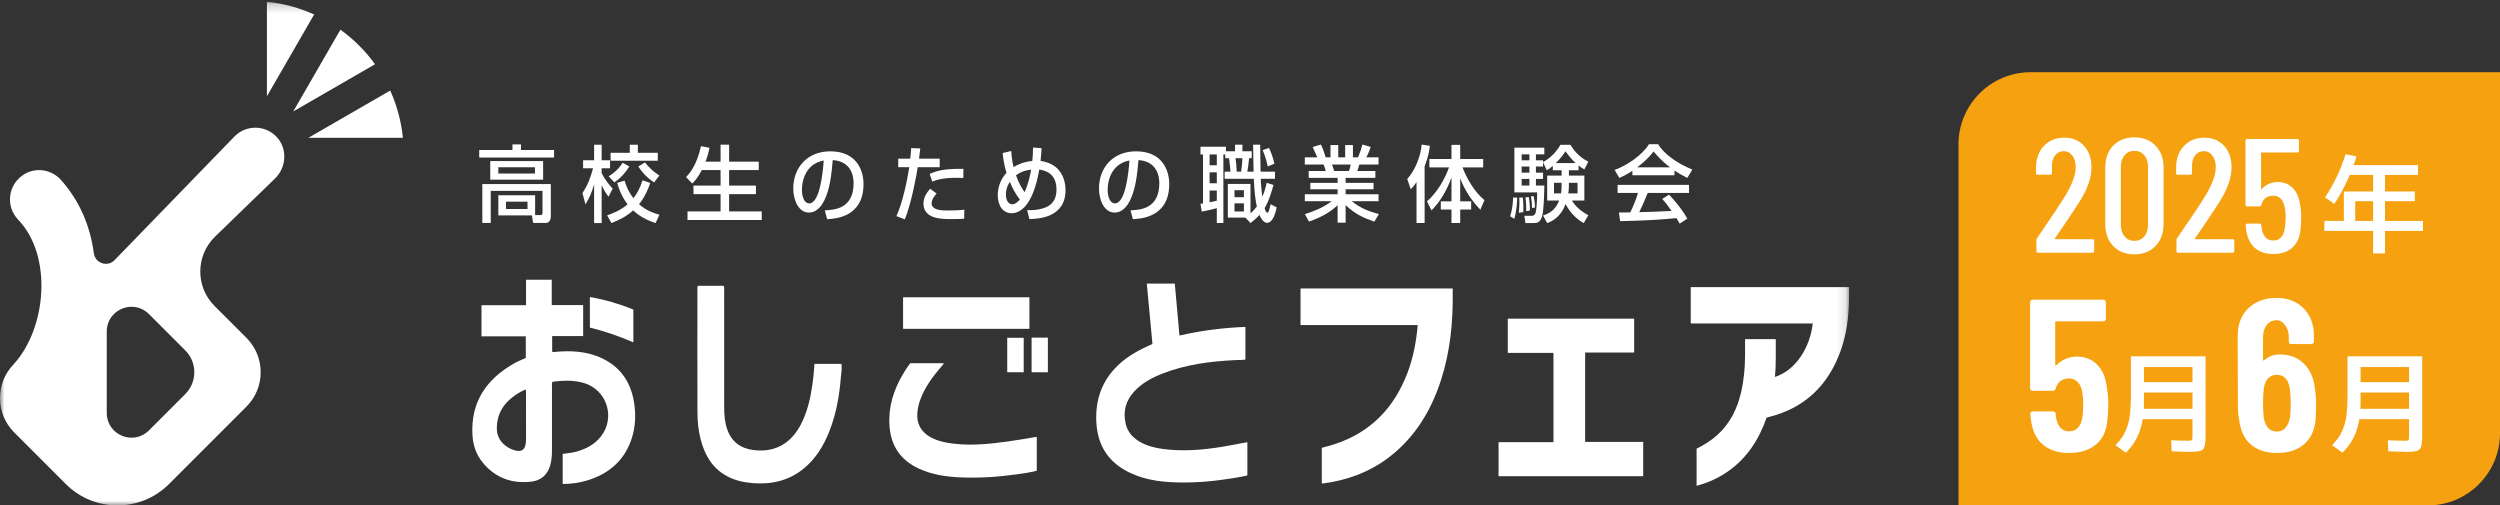 <svg width="277" height="56" viewBox="0 0 277 56" fill="none" xmlns="http://www.w3.org/2000/svg">
<rect x="0" y="0" width="277" height="56" fill="#333333" stroke="none"/>
<path d="M217 16C217 11.582 220.582 8 225 8H277V48C277 52.418 273.418 56 269 56H217V16Z" fill="#F6A10F"/>
<path d="M233.456 43.04C233.552 43.536 233.6 44.128 233.6 44.816C233.6 45.472 233.568 46.032 233.504 46.496C233.424 47.68 233.008 48.592 232.256 49.232C231.504 49.872 230.504 50.192 229.256 50.192C228.072 50.192 227.112 49.888 226.376 49.28C225.64 48.672 225.192 47.76 225.032 46.544L224.96 45.872C224.96 45.68 225.056 45.584 225.248 45.584H227.456C227.648 45.584 227.752 45.68 227.768 45.872C227.768 45.968 227.784 46.112 227.816 46.304C228.008 47.296 228.488 47.792 229.256 47.792C229.656 47.792 229.976 47.664 230.216 47.408C230.472 47.152 230.64 46.792 230.72 46.328C230.784 45.928 230.816 45.416 230.816 44.792C230.816 44.2 230.768 43.688 230.672 43.256C230.592 42.84 230.424 42.52 230.168 42.296C229.928 42.056 229.624 41.936 229.256 41.936C228.488 41.936 227.992 42.304 227.768 43.04C227.72 43.216 227.616 43.304 227.456 43.304H225.224C225.144 43.304 225.072 43.28 225.008 43.232C224.96 43.168 224.936 43.096 224.936 43.016V33.488C224.936 33.408 224.96 33.344 225.008 33.296C225.072 33.232 225.144 33.2 225.224 33.2H233.048C233.128 33.2 233.192 33.232 233.24 33.296C233.304 33.344 233.336 33.408 233.336 33.488V35.312C233.336 35.392 233.304 35.464 233.24 35.528C233.192 35.576 233.128 35.6 233.048 35.6H227.84C227.76 35.6 227.72 35.64 227.72 35.72V40.4C227.72 40.448 227.736 40.48 227.768 40.496C227.8 40.496 227.832 40.48 227.864 40.448C228.136 40.16 228.464 39.936 228.848 39.776C229.248 39.6 229.664 39.512 230.096 39.512C231.056 39.512 231.824 39.824 232.4 40.448C232.992 41.056 233.344 41.92 233.456 43.04Z" fill="white"/>
<path d="M256.504 43.136C256.584 43.664 256.624 44.224 256.624 44.816C256.624 45.184 256.608 45.704 256.576 46.376C256.496 47.592 256.072 48.536 255.304 49.208C254.552 49.864 253.552 50.192 252.304 50.192C251.12 50.192 250.16 49.888 249.424 49.28C248.688 48.656 248.248 47.744 248.104 46.544C248.008 46.112 247.96 45.608 247.96 45.032L247.936 37.232C247.936 35.936 248.328 34.912 249.112 34.16C249.912 33.392 250.96 33.008 252.256 33.008C253.472 33.008 254.464 33.392 255.232 34.16C256 34.928 256.384 35.952 256.384 37.232V37.832C256.384 37.912 256.352 37.984 256.288 38.048C256.24 38.096 256.176 38.12 256.096 38.12H253.888C253.808 38.12 253.736 38.096 253.672 38.048C253.624 37.984 253.6 37.912 253.6 37.832V37.376C253.6 36.832 253.464 36.384 253.192 36.032C252.936 35.664 252.624 35.48 252.256 35.48C251.808 35.48 251.44 35.656 251.152 36.008C250.88 36.36 250.744 36.816 250.744 37.376V39.848C250.744 39.896 250.76 39.928 250.792 39.944C250.824 39.96 250.856 39.952 250.888 39.92C251.352 39.488 251.928 39.272 252.616 39.272C253.72 39.272 254.616 39.624 255.304 40.328C255.992 41.032 256.392 41.968 256.504 43.136ZM253.744 46.16C253.792 45.584 253.816 45.072 253.816 44.624C253.816 44.208 253.776 43.64 253.696 42.92C253.504 41.992 253.032 41.528 252.28 41.528C251.896 41.528 251.576 41.656 251.32 41.912C251.08 42.152 250.92 42.512 250.84 42.992C250.776 43.552 250.744 44.096 250.744 44.624C250.744 45.088 250.768 45.624 250.816 46.232C250.896 46.744 251.056 47.136 251.296 47.408C251.552 47.68 251.88 47.816 252.28 47.816C252.68 47.816 253 47.672 253.24 47.384C253.496 47.096 253.664 46.688 253.744 46.16Z" fill="white"/>
<path d="M254.832 22.618C254.928 23.074 254.976 23.578 254.976 24.13C254.976 24.586 254.946 25.042 254.886 25.498C254.802 26.35 254.496 27.004 253.968 27.46C253.44 27.916 252.744 28.144 251.88 28.144C251.04 28.144 250.362 27.922 249.846 27.478C249.33 27.034 249.006 26.374 248.874 25.498L248.82 24.958C248.82 24.838 248.88 24.778 249 24.778H250.368C250.488 24.778 250.548 24.838 250.548 24.958L250.602 25.354C250.758 26.218 251.184 26.65 251.88 26.65C252.216 26.65 252.492 26.542 252.708 26.326C252.924 26.11 253.068 25.798 253.14 25.39C253.212 25.03 253.248 24.61 253.248 24.13C253.248 23.626 253.2 23.182 253.104 22.798C253.02 22.438 252.87 22.162 252.654 21.97C252.45 21.778 252.192 21.682 251.88 21.682C251.172 21.682 250.734 22.024 250.566 22.708C250.53 22.816 250.464 22.87 250.368 22.87H248.982C248.862 22.87 248.802 22.81 248.802 22.69V15.58C248.802 15.46 248.862 15.4 248.982 15.4H254.544C254.664 15.4 254.724 15.46 254.724 15.58V16.714C254.724 16.834 254.664 16.894 254.544 16.894H250.602C250.554 16.894 250.53 16.918 250.53 16.966V20.926C250.53 20.95 250.536 20.968 250.548 20.98C250.572 20.98 250.596 20.968 250.62 20.944C250.812 20.704 251.058 20.518 251.358 20.386C251.658 20.242 251.994 20.17 252.366 20.17C253.05 20.17 253.602 20.386 254.022 20.818C254.454 21.238 254.724 21.838 254.832 22.618Z" fill="white"/>
<path d="M243.203 26.416C243.191 26.44 243.191 26.464 243.203 26.488C243.215 26.5 243.233 26.506 243.257 26.506H247.379C247.499 26.506 247.559 26.566 247.559 26.686V27.82C247.559 27.94 247.499 28 247.379 28H241.331C241.211 28 241.151 27.94 241.151 27.82V26.632C241.151 26.536 241.175 26.458 241.223 26.398L241.781 25.57C242.921 23.926 243.803 22.594 244.427 21.574C245.147 20.35 245.507 19.33 245.507 18.514C245.507 17.974 245.381 17.548 245.129 17.236C244.889 16.912 244.571 16.75 244.175 16.75C243.779 16.75 243.461 16.906 243.221 17.218C242.981 17.53 242.867 17.944 242.879 18.46V19.18C242.879 19.3 242.819 19.36 242.699 19.36H241.295C241.175 19.36 241.115 19.3 241.115 19.18V18.406C241.151 17.458 241.457 16.696 242.033 16.12C242.609 15.544 243.347 15.256 244.247 15.256C245.147 15.256 245.873 15.556 246.425 16.156C246.977 16.756 247.253 17.548 247.253 18.532C247.253 19.12 247.145 19.72 246.929 20.332C246.725 20.932 246.407 21.58 245.975 22.276C245.675 22.756 245.045 23.71 244.085 25.138L243.203 26.416Z" fill="white"/>
<path d="M236.485 28.18C235.513 28.18 234.733 27.874 234.145 27.262C233.557 26.65 233.263 25.834 233.263 24.814V18.586C233.263 17.566 233.557 16.75 234.145 16.138C234.733 15.526 235.513 15.22 236.485 15.22C237.457 15.22 238.237 15.526 238.825 16.138C239.425 16.75 239.725 17.566 239.725 18.586V24.814C239.725 25.834 239.425 26.65 238.825 27.262C238.237 27.874 237.457 28.18 236.485 28.18ZM236.485 26.686C236.941 26.686 237.307 26.524 237.583 26.2C237.859 25.876 237.997 25.45 237.997 24.922V18.478C237.997 17.95 237.859 17.524 237.583 17.2C237.307 16.876 236.941 16.714 236.485 16.714C236.041 16.714 235.681 16.876 235.405 17.2C235.129 17.524 234.991 17.95 234.991 18.478V24.922C234.991 25.45 235.129 25.876 235.405 26.2C235.681 26.524 236.041 26.686 236.485 26.686Z" fill="white"/>
<path d="M227.682 26.416C227.67 26.44 227.67 26.464 227.682 26.488C227.694 26.5 227.712 26.506 227.736 26.506H231.858C231.978 26.506 232.038 26.566 232.038 26.686V27.82C232.038 27.94 231.978 28 231.858 28H225.81C225.69 28 225.63 27.94 225.63 27.82V26.632C225.63 26.536 225.654 26.458 225.702 26.398L226.26 25.57C227.4 23.926 228.282 22.594 228.906 21.574C229.626 20.35 229.986 19.33 229.986 18.514C229.986 17.974 229.86 17.548 229.608 17.236C229.368 16.912 229.05 16.75 228.654 16.75C228.258 16.75 227.94 16.906 227.7 17.218C227.46 17.53 227.346 17.944 227.358 18.46V19.18C227.358 19.3 227.298 19.36 227.178 19.36H225.774C225.654 19.36 225.594 19.3 225.594 19.18V18.406C225.63 17.458 225.936 16.696 226.512 16.12C227.088 15.544 227.826 15.256 228.726 15.256C229.626 15.256 230.352 15.556 230.904 16.156C231.456 16.756 231.732 17.548 231.732 18.532C231.732 19.12 231.624 19.72 231.408 20.332C231.204 20.932 230.886 21.58 230.454 22.276C230.154 22.756 229.524 23.71 228.564 25.138L227.682 26.416Z" fill="white"/>
<path d="M262.94 28.08V25.584H257.54V24.48H259.7V21.216H267.56V22.296H260.96V24.48H262.94V19.38H259.88V18.3H267.92V19.38H264.26V24.48H268.46V25.584H264.26V28.08H262.94ZM258.644 22.596L257.612 21.864C258.1 21.144 258.536 20.38 258.92 19.572C259.304 18.764 259.624 17.936 259.88 17.088L261.104 17.328C260.824 18.256 260.472 19.168 260.048 20.064C259.632 20.96 259.164 21.804 258.644 22.596Z" fill="white"/>
<path d="M259.536 50.164L258.396 49.324C258.724 48.988 258.996 48.652 259.212 48.316C259.428 47.972 259.6 47.596 259.728 47.188C259.864 46.78 259.96 46.312 260.016 45.784C260.072 45.256 260.1 44.636 260.1 43.924V39.484H268.38V48.22C268.38 48.644 268.36 48.98 268.32 49.228C268.288 49.476 268.212 49.66 268.092 49.78C267.98 49.9 267.808 49.976 267.576 50.008C267.344 50.048 267.028 50.068 266.628 50.068C266.428 50.068 266.164 50.06 265.836 50.044C265.516 50.036 265.112 50.024 264.624 50.008L264.564 48.784C265.036 48.8 265.416 48.812 265.704 48.82C266 48.828 266.212 48.832 266.34 48.832C266.54 48.832 266.68 48.824 266.76 48.808C266.84 48.792 266.888 48.744 266.904 48.664C266.92 48.576 266.928 48.436 266.928 48.244V46.444H261V45.292H266.928V43.492H261.552V42.34H266.928V40.672H261.552V44.512C261.552 45.4 261.48 46.184 261.336 46.864C261.192 47.544 260.972 48.148 260.676 48.676C260.388 49.204 260.008 49.7 259.536 50.164Z" fill="white"/>
<path d="M235.536 50.164L234.396 49.324C234.724 48.988 234.996 48.652 235.212 48.316C235.428 47.972 235.6 47.596 235.728 47.188C235.864 46.78 235.96 46.312 236.016 45.784C236.072 45.256 236.1 44.636 236.1 43.924V39.484H244.38V48.22C244.38 48.644 244.36 48.98 244.32 49.228C244.288 49.476 244.212 49.66 244.092 49.78C243.98 49.9 243.808 49.976 243.576 50.008C243.344 50.048 243.028 50.068 242.628 50.068C242.428 50.068 242.164 50.06 241.836 50.044C241.516 50.036 241.112 50.024 240.624 50.008L240.564 48.784C241.036 48.8 241.416 48.812 241.704 48.82C242 48.828 242.212 48.832 242.34 48.832C242.54 48.832 242.68 48.824 242.76 48.808C242.84 48.792 242.888 48.744 242.904 48.664C242.92 48.576 242.928 48.436 242.928 48.244V46.444H237V45.292H242.928V43.492H237.552V42.34H242.928V40.672H237.552V44.512C237.552 45.4 237.48 46.184 237.336 46.864C237.192 47.544 236.972 48.148 236.676 48.676C236.388 49.204 236.008 49.7 235.536 50.164Z" fill="white"/>
<mask id="mask0_50_5009" style="mask-type:alpha" maskUnits="userSpaceOnUse" x="0" y="0" width="205" height="56">
<rect y="0.2" width="204.878" height="55.8" fill="white"/>
</mask>
<g mask="url(#mask0_50_5009)">
<path d="M62.346 53.629L62.346 50.288C62.444 50.276 62.543 50.264 62.639 50.252C63.063 50.201 63.463 50.152 63.859 50.043C65.05 49.716 65.937 49.169 66.571 48.373C67.347 47.399 67.59 46.107 67.219 44.917C66.85 43.731 65.923 42.809 64.739 42.449C64.147 42.27 63.512 42.182 62.797 42.182C62.337 42.182 61.842 42.218 61.239 42.293C61.13 42.417 61.142 42.557 61.152 42.693C61.156 42.731 61.159 42.774 61.159 42.814C61.155 45.069 61.155 47.315 61.157 49.994C61.157 50.547 61.099 51.04 60.98 51.501C60.699 52.59 59.936 53.255 58.832 53.372C58.559 53.401 58.288 53.416 58.026 53.416C57.575 53.416 57.136 53.372 56.724 53.284C56.306 53.196 55.903 53.061 55.525 52.883C55.144 52.703 54.778 52.474 54.439 52.203C54.095 51.928 53.77 51.603 53.47 51.235C52.791 50.4 52.413 49.378 52.347 48.198C52.297 47.293 52.367 46.432 52.556 45.64C52.739 44.872 53.039 44.145 53.447 43.481C53.843 42.838 54.352 42.234 54.961 41.687C55.548 41.158 56.246 40.666 57.035 40.224C57.294 40.078 57.565 39.961 57.852 39.837C57.984 39.78 58.121 39.721 58.258 39.658V37.269H53.351V33.816H58.285V30.995H61.133V33.801H64.615V37.235H61.18V38.959C61.233 38.998 61.29 39.015 61.361 39.015C61.415 39.015 61.47 39.005 61.523 38.996C61.562 38.988 61.603 38.981 61.643 38.977C62.09 38.94 62.501 38.921 62.899 38.921C64.266 38.921 65.447 39.147 66.508 39.611C68.579 40.517 69.831 42.146 70.229 44.453C70.361 45.211 70.404 45.952 70.36 46.655C70.312 47.406 70.163 48.133 69.915 48.817C69.704 49.4 69.432 49.939 69.106 50.419C68.789 50.886 68.412 51.31 67.986 51.679C67.571 52.038 67.099 52.355 66.581 52.622C66.079 52.881 65.519 53.1 64.919 53.274C64.139 53.499 63.321 53.612 62.346 53.629ZM58.218 43.156C57.434 43.5 56.791 43.934 56.249 44.483C55.464 45.28 55.071 46.231 55.048 47.391C55.017 48.947 56.259 49.594 56.64 49.755C56.975 49.897 57.248 49.966 57.475 49.966C57.753 49.966 57.954 49.861 58.087 49.646C58.22 49.433 58.284 49.115 58.285 48.673C58.287 47.009 58.286 45.326 58.283 43.67C58.283 43.635 58.285 43.599 58.287 43.565C58.294 43.436 58.301 43.302 58.218 43.156Z" fill="white"/>
<path d="M187.332 35.841V31.812H204.874C204.874 32.323 204.884 32.824 204.872 33.325C204.828 35.217 204.586 37.078 203.943 38.868C202.549 42.742 199.914 45.261 195.87 46.233C195.839 46.24 195.81 46.259 195.729 46.297C194.903 48.679 193.576 50.76 191.436 52.246C190.394 52.969 189.259 53.49 187.982 53.825V49.715C188.793 49.308 189.572 48.829 190.258 48.214C191.691 46.931 192.49 45.293 192.917 43.448C193.22 42.133 193.34 40.798 193.352 39.452C193.357 38.833 193.352 38.213 193.352 37.573H196.755C196.733 38.961 196.811 40.358 196.656 41.767C199.026 41.015 200.568 38.418 200.855 35.841H187.332Z" fill="white"/>
<path d="M146.454 53.544V49.62C146.942 49.482 147.416 49.364 147.879 49.213C151.839 47.917 154.442 45.222 155.923 41.381C156.581 39.674 156.916 37.896 157.086 36.02H144.099V31.964H160.961C160.961 32.497 160.968 33.047 160.96 33.597C160.908 36.894 160.455 40.122 159.274 43.218C158.123 46.234 156.372 48.821 153.76 50.77C151.623 52.365 149.194 53.223 146.569 53.572C146.54 53.576 146.507 53.558 146.454 53.544Z" fill="white"/>
<path d="M166.04 48.992H172.126V39.1H167.064V35.308H181.065V39.06H175.634V48.963H182.066V52.764H166.04V48.992Z" fill="white"/>
<path d="M127.691 38.084C127.485 35.886 127.277 33.674 127.066 31.426H130.169C130.338 33.313 130.508 35.212 130.684 37.18C133.094 36.623 135.513 36.315 137.993 36.221V39.831C137.665 39.907 137.321 39.878 136.982 39.894C134.191 40.023 131.438 40.363 128.813 41.39C127.646 41.846 126.55 42.427 125.683 43.361C124.718 44.401 124.402 45.616 124.736 46.993C124.95 47.873 125.51 48.493 126.275 48.941C127.065 49.403 127.938 49.624 128.833 49.743C131.029 50.035 133.212 49.864 135.386 49.51C136.321 49.358 137.25 49.168 138.209 48.99V52.678C137.197 52.91 136.181 53.057 135.162 53.192C133.829 53.368 132.488 53.461 131.147 53.46C129.126 53.458 127.121 53.284 125.252 52.411C122.905 51.315 121.643 49.477 121.481 46.881C121.338 44.603 121.928 42.571 123.486 40.868C124.521 39.737 125.809 38.965 127.194 38.341C127.328 38.281 127.463 38.221 127.597 38.159C127.624 38.146 127.646 38.121 127.691 38.084Z" fill="white"/>
<path d="M77.333 31.666H80.179C80.284 31.85 80.237 32.034 80.237 32.21C80.24 36.52 80.239 40.83 80.241 45.139C80.241 45.96 80.297 46.773 80.571 47.558C81.052 48.938 82.033 49.675 83.464 49.863C86.115 50.212 87.781 48.871 88.736 47.03C89.461 45.631 89.799 44.119 90.02 42.575C90.126 41.834 90.197 41.087 90.242 40.316H93.232C93.31 40.839 93.203 41.355 93.162 41.868C92.999 43.898 92.642 45.89 91.89 47.794C91.275 49.353 90.426 50.762 89.129 51.854C87.499 53.226 85.583 53.686 83.494 53.537C82.44 53.462 81.421 53.243 80.486 52.723C78.885 51.833 78.072 50.383 77.631 48.674C77.377 47.686 77.28 46.673 77.277 45.659C77.263 41.12 77.27 36.58 77.272 32.041C77.272 31.929 77.245 31.811 77.333 31.666Z" fill="white"/>
<path d="M114.876 48.401V52.156C114.084 52.37 113.275 52.47 112.472 52.58C110.457 52.857 108.43 52.982 106.396 52.892C104.836 52.824 103.301 52.6 101.86 51.946C99.828 51.025 98.724 49.461 98.558 47.225C98.403 45.137 98.992 43.25 100.035 41.476C100.284 41.052 100.545 40.637 100.869 40.242H104.571C104.498 40.439 104.357 40.551 104.245 40.681C103.324 41.755 102.496 42.887 101.987 44.224C101.805 44.702 101.694 45.196 101.645 45.702C101.525 46.936 102.065 47.898 103.173 48.479C103.94 48.882 104.771 49.053 105.618 49.155C107.653 49.399 109.672 49.191 111.686 48.913C112.737 48.769 113.781 48.578 114.876 48.401Z" fill="white"/>
<rect x="100.062" y="32.939" width="13.998" height="3.495" fill="white"/>
<path d="M70.177 37.934C68.574 37.24 67.003 36.699 65.358 36.298V32.911C67.021 33.196 68.614 33.669 70.177 34.294V37.934Z" fill="white"/>
<rect x="114.3" y="37.409" width="1.804" height="3.838" fill="white"/>
<rect x="111.602" y="37.428" width="1.824" height="3.816" fill="white"/>
<path d="M56.78 15.999H57.728V16.618H61.391V17.451H53.099V16.618H56.78V15.999ZM59.292 23.831H59.889C60.03 23.831 60.109 23.775 60.109 23.59V21.149H54.373V24.7H53.442V20.391H61.031V23.942C61.031 24.376 60.847 24.7 60.495 24.7H59.072L58.932 23.868H55.216V21.639H59.292V23.831ZM60.179 19.91H54.32V17.848H60.179V19.91ZM55.216 19.226H59.274V18.532H55.216V19.226ZM56.068 23.155H58.449V22.342H56.068V23.155Z" fill="white"/>
<path d="M64.536 21.39C65.143 20.474 65.388 19.781 65.713 18.643H64.607V17.756H65.828V16.036H66.662V17.756H67.593V18.643H66.662V19.18C67.075 20.003 67.558 20.539 67.883 20.899L67.426 21.796C67.031 21.279 66.943 21.094 66.662 20.52V24.718H65.828V20.428C65.547 21.38 65.318 21.898 64.87 22.647L64.536 21.39ZM72.047 20.271C71.88 20.761 71.546 21.704 70.808 22.629C71.608 23.34 72.451 23.618 73.066 23.794L72.635 24.718C72.152 24.552 71.116 24.201 70.149 23.313C69.447 23.96 68.639 24.358 67.743 24.718L67.277 23.858C67.857 23.655 68.735 23.331 69.534 22.638C68.823 21.713 68.542 20.816 68.384 20.261L69.201 20.012C69.315 20.382 69.552 21.158 70.185 21.963C70.553 21.491 70.887 20.927 71.195 19.975L72.047 20.271ZM69.728 18.449C69.315 19.115 68.753 19.753 68.068 20.206L67.444 19.531C68.393 18.948 68.779 18.357 68.99 18.033L69.728 18.449ZM69.78 16.036H70.677V16.933H72.881V17.811H67.655V16.933H69.78V16.036ZM71.458 17.996C71.994 18.671 72.407 19.013 73.057 19.448L72.477 20.215C71.994 19.892 71.414 19.466 70.72 18.449L71.458 17.996Z" fill="white"/>
<path d="M77.757 18.847C77.344 19.67 76.958 20.077 76.703 20.335L76.018 19.624C76.369 19.254 77.186 18.375 77.669 16.193L78.618 16.378C78.539 16.729 78.416 17.284 78.17 17.913H79.839V16.027H80.788V17.913H84.073V18.847H80.788V20.567H83.757V21.51H80.788V23.424H84.398V24.376H76.176V23.424H79.839V21.51H76.835V20.567H79.839V18.847H77.757Z" fill="white"/>
<path d="M91.391 23.304C92.436 23.257 94.579 23.156 94.579 20.289C94.579 19.559 94.342 17.876 92.269 17.737C92.129 19.272 91.979 20.927 91.312 22.25C91.162 22.536 90.644 23.553 89.625 23.553C88.474 23.553 87.894 22.166 87.894 20.872C87.894 18.643 89.388 16.766 91.997 16.766C94.913 16.766 95.677 18.875 95.677 20.391C95.677 24.062 92.559 24.237 91.645 24.284L91.391 23.304ZM88.852 21.01C88.852 22.009 89.221 22.536 89.66 22.536C90.837 22.536 91.18 19.078 91.268 17.783C89.168 18.172 88.852 20.197 88.852 21.01Z" fill="white"/>
<path d="M101.968 16.443C101.932 16.711 101.915 16.914 101.827 17.58H104.12V18.523H101.686C101.59 19.18 100.984 22.564 100.255 24.302L99.323 23.951C100.035 22.388 100.527 19.929 100.747 18.523H99.525V17.58H100.861C100.94 16.813 100.948 16.702 100.957 16.406L101.968 16.443ZM103.777 21.445C103.259 22 103.224 22.388 103.224 22.527C103.224 23.322 104.453 23.322 104.98 23.322C105.551 23.322 106.289 23.303 106.843 23.23L106.834 24.228C106.553 24.256 106.368 24.274 105.314 24.274C104.374 24.274 102.319 24.274 102.319 22.555C102.319 21.87 102.679 21.353 103.066 20.909L103.777 21.445ZM106.737 19.725C106.518 19.707 106.289 19.698 105.938 19.698C104.348 19.698 103.61 19.993 103.303 20.123L103.004 19.272C103.821 18.912 104.594 18.68 106.746 18.708L106.737 19.725Z" fill="white"/>
<path d="M115.408 16.415C115.39 16.711 115.355 17.321 115.294 17.83C115.584 17.876 116.269 17.978 116.919 18.468C117.867 19.198 118.061 20.372 118.061 21.066C118.061 24.154 114.986 24.247 114.055 24.275L113.809 23.276C114.134 23.294 114.96 23.331 115.829 22.989C116.12 22.869 117.059 22.499 117.059 21.001C117.059 19.134 115.715 18.884 115.153 18.782C114.424 22.989 112.913 23.627 112.088 23.627C111.174 23.627 110.55 22.841 110.55 21.621C110.55 20.835 110.814 19.91 111.525 19.143C111.464 18.967 111.2 18.153 111.095 16.951L112.052 16.73C112.07 17.081 112.105 17.7 112.298 18.514C113.124 18.033 113.792 17.895 114.38 17.83C114.424 17.414 114.459 16.914 114.459 16.35L115.408 16.415ZM111.894 20.151C111.745 20.382 111.455 20.835 111.455 21.565C111.455 22.212 111.745 22.638 112.167 22.638C112.492 22.638 112.808 22.333 113.001 22.111C112.536 21.519 112.184 20.853 111.894 20.151ZM113.519 21.288C113.915 20.474 114.161 19.374 114.248 18.791C113.642 18.875 113.133 19.004 112.571 19.429C112.913 20.391 113.291 20.964 113.519 21.288Z" fill="white"/>
<path d="M125.264 23.304C126.31 23.257 128.453 23.156 128.453 20.289C128.453 19.559 128.216 17.876 126.143 17.737C126.002 19.272 125.853 20.927 125.185 22.25C125.036 22.536 124.518 23.553 123.499 23.553C122.348 23.553 121.768 22.166 121.768 20.872C121.768 18.643 123.261 16.766 125.87 16.766C128.787 16.766 129.551 18.875 129.551 20.391C129.551 24.062 126.433 24.237 125.519 24.284L125.264 23.304ZM122.726 21.01C122.726 22.009 123.095 22.536 123.534 22.536C124.711 22.536 125.053 19.078 125.141 17.783C123.042 18.172 122.726 20.197 122.726 21.01Z" fill="white"/>
<path d="M133.012 22.582C133.118 22.564 133.223 22.545 133.294 22.536V17.118H133.012V16.258H135.832V16.757H136.842V16.027H137.659V16.757H138.696V17.525H138.397C138.371 17.931 138.283 18.588 138.204 19.023H138.898C138.898 18.828 138.88 17.811 138.871 17.608C138.863 17.256 138.845 16.193 138.845 16.027H139.627C139.627 16.452 139.662 18.551 139.671 19.023H141.269V19.808H139.688C139.706 20.104 139.732 20.788 139.864 21.806C140.136 21.186 140.251 20.696 140.347 20.252L141.103 20.493C140.98 20.927 140.628 22.25 140.119 23.054C140.251 23.507 140.321 23.562 140.435 23.562C140.575 23.562 140.646 23.248 140.778 22.628L141.454 22.971C141.366 23.378 141.103 24.691 140.374 24.691C139.943 24.691 139.618 23.988 139.548 23.812C139.161 24.237 138.845 24.496 138.555 24.709L137.993 24.108H136.043V20.382H138.555V23.646C138.722 23.498 138.968 23.267 139.258 22.878C139.126 22.323 138.977 21.288 138.924 19.808H135.692V19.023H136.342C136.324 18.801 136.245 17.968 136.175 17.525H135.762V17.118H135.551V24.709H134.822V23.063C134.067 23.276 133.504 23.378 133.153 23.442L133.012 22.582ZM134.023 18.311H134.822V17.118H134.023V18.311ZM134.023 20.308H134.822V19.096H134.023V20.308ZM134.822 21.112H134.023V22.416C134.172 22.388 134.435 22.333 134.822 22.24V21.112ZM136.781 21.852H137.826V21.075H136.781V21.852ZM136.781 23.433H137.826V22.527H136.781V23.433ZM136.895 17.525C136.957 17.95 137.009 18.486 137.027 19.023H137.519C137.598 18.523 137.65 17.885 137.659 17.525H136.895ZM140.602 16.387C140.725 16.646 140.988 17.192 141.208 18.135L140.47 18.44C140.259 17.46 140.022 16.924 139.899 16.637L140.602 16.387Z" fill="white"/>
<path d="M144.581 23.729C145.451 23.451 146.54 23.054 147.551 22.296H144.573V21.528H148.209V20.973H145.188V20.262H148.209V19.707H145.003V18.948H146.892C146.865 18.847 146.742 18.403 146.655 18.227H144.573V17.432H145.952C145.89 17.293 145.609 16.665 145.442 16.285L146.356 16.017C146.575 16.452 146.707 16.822 146.883 17.432H147.419V16.073H148.28V17.432H149.044V16.073H149.905V17.432H150.476C150.642 17.053 150.862 16.406 150.959 16.008L151.872 16.285C151.846 16.369 151.653 16.942 151.389 17.432H152.742V18.227H150.616C150.59 18.329 150.432 18.837 150.396 18.948H152.391V19.707H149.096V20.262H152.188V20.973H149.096V21.528H152.742V22.296H149.773C150.739 23.063 151.626 23.414 152.786 23.72L152.276 24.561C151.038 24.127 150.151 23.72 149.096 22.73V24.672H148.209V22.739C147.225 23.655 146.215 24.127 145.038 24.552L144.581 23.729ZM147.586 18.227C147.63 18.338 147.796 18.847 147.832 18.948H149.465C149.544 18.736 149.606 18.523 149.659 18.227H147.586Z" fill="white"/>
<path d="M156.951 20.178C156.669 20.594 156.485 20.788 156.309 20.973L155.923 19.836C156.836 18.81 157.407 17.303 157.522 16.017L158.426 16.156C158.391 16.535 158.303 17.256 157.847 18.44V24.709H156.951V20.178ZM158.11 22.305C159.226 21.362 160.095 19.818 160.552 18.551H158.374V17.617H160.824V16.054H161.791V17.617H164.338V18.551H162.045C162.546 19.836 163.416 21.334 164.479 22.166L164.022 23.239C162.968 22.111 162.318 21.121 161.791 19.762V22.305H163.003V23.22H161.791V24.709H160.824V23.22H159.639V22.305H160.824V19.67C160.333 21.038 159.612 22.305 158.611 23.313L158.11 22.305Z" fill="white"/>
<path d="M168.107 21.889C168.098 22.333 168.063 23.257 167.791 24.247L167.316 23.96C167.624 23.091 167.641 22.157 167.65 21.889H168.107ZM172.051 18.384C171.743 18.653 171.594 18.745 171.383 18.865L170.97 17.968V18.449H170.18V19.134H170.97V19.827H170.18V20.557H171.111C171.111 20.705 171.085 23.322 170.847 24.015C170.628 24.681 170.276 24.718 169.907 24.718H169.02L168.897 23.914H169.653C169.793 23.914 170.039 23.914 170.154 23.553C170.241 23.294 170.312 22.222 170.32 21.316H167.791V16.36H171.111V17.099H170.18V17.765H170.97V17.959C171.752 17.534 172.437 16.859 172.894 16.045H174.001C174.247 16.433 174.8 17.33 175.986 17.913L175.547 18.773C175.354 18.662 175.196 18.569 174.906 18.348V18.865H173.834V19.457H175.547V22.222H174.168C174.528 22.823 175.081 23.35 175.986 23.849L175.477 24.718C174.616 24.247 173.922 23.498 173.465 22.601C172.894 24.163 171.84 24.561 171.427 24.718L170.97 23.877C172.13 23.526 172.525 22.786 172.754 22.222H171.427V19.457H173.026V18.865H172.051V18.384ZM168.731 21.889C168.792 22.573 168.801 22.703 168.783 23.507L168.282 23.572C168.318 23.23 168.353 22.823 168.353 22.379C168.353 22.185 168.344 22.055 168.335 21.889H168.731ZM168.599 17.765H169.459V17.099H168.599V17.765ZM168.599 19.134H169.459V18.449H168.599V19.134ZM168.599 20.557H169.459V19.827H168.599V20.557ZM169.38 21.815C169.459 22.212 169.521 22.869 169.512 23.331L169.099 23.396C169.126 22.98 169.091 22.305 169.012 21.889L169.38 21.815ZM169.925 21.722C170.039 22.268 170.074 22.545 170.074 22.98L169.749 23.054C169.749 22.573 169.723 22.342 169.626 21.769L169.925 21.722ZM173.026 20.252H172.183V21.427H172.964C172.991 21.26 173.026 21.02 173.026 20.585V20.252ZM174.581 18.07C174.089 17.626 173.737 17.145 173.456 16.757C173.298 17.007 172.982 17.478 172.385 18.07H174.581ZM173.834 20.613C173.834 20.946 173.799 21.214 173.764 21.427H174.792V20.252H173.834V20.613Z" fill="white"/>
<path d="M180.871 18.921C180.203 19.365 179.799 19.55 179.422 19.716L178.903 18.828C180.318 18.311 181.96 17.173 182.707 15.98H183.717C184.358 17.035 185.772 18.079 187.512 18.791L186.95 19.716C186.581 19.522 186.071 19.254 185.535 18.893V19.42H180.871V18.921ZM186.106 24.783C186.001 24.58 185.948 24.478 185.746 24.163C184.543 24.293 182.575 24.441 179.509 24.506L179.378 23.544C179.562 23.544 180.361 23.544 180.634 23.535C180.862 23.082 181.301 22.074 181.486 21.38H179.228V20.483H187.143V21.38H182.566C182.268 22.129 181.925 22.915 181.626 23.507C183.269 23.47 183.453 23.461 185.21 23.368C184.78 22.767 184.56 22.453 184.174 22.046L184.92 21.565C185.193 21.843 186.194 22.887 186.958 24.228L186.106 24.783ZM185.043 18.542C184.095 17.839 183.427 17.035 183.216 16.785C182.865 17.229 182.391 17.793 181.407 18.542H185.043Z" fill="white"/>
<path d="M30.467 19.782C31.746 18.542 31.873 16.478 30.656 15.177C29.417 13.851 27.337 13.805 26.04 15.063C26.02 15.082 25.99 15.113 25.97 15.133L12.698 28.82C11.911 29.631 10.544 29.171 10.395 28.051C9.984 24.968 8.787 22.19 6.686 19.861C5.663 18.798 4.038 18.524 2.761 19.263C0.85 20.368 0.584 22.855 2.008 24.336C5.861 28.342 5.157 36.37 1.521 40.35C-0.524 42.457 -0.508 45.831 1.575 47.914L7.292 53.632C10.45 56.789 15.57 56.789 18.728 53.632L27.304 45.055C29.409 42.95 29.409 39.537 27.304 37.432L23.771 33.899C21.643 31.771 21.67 28.312 23.831 26.217L30.467 19.782ZM20.528 43.663L16.5 47.691C14.775 49.416 11.827 48.194 11.827 45.755V36.731C11.827 34.293 14.775 33.072 16.5 34.796L20.528 38.824C21.864 40.16 21.864 42.327 20.528 43.663Z" fill="white"/>
<path d="M29.574 0.2V10.667L34.807 1.603C33.183 0.87 31.424 0.384 29.574 0.2Z" fill="white"/>
<path d="M34.173 15.266H44.64C44.456 13.416 43.97 11.657 43.236 10.033L34.173 15.266Z" fill="white"/>
<path d="M32.489 12.35L41.551 7.119C40.489 5.645 39.195 4.351 37.721 3.289L32.489 12.35Z" fill="white"/>
</g>
</svg>
